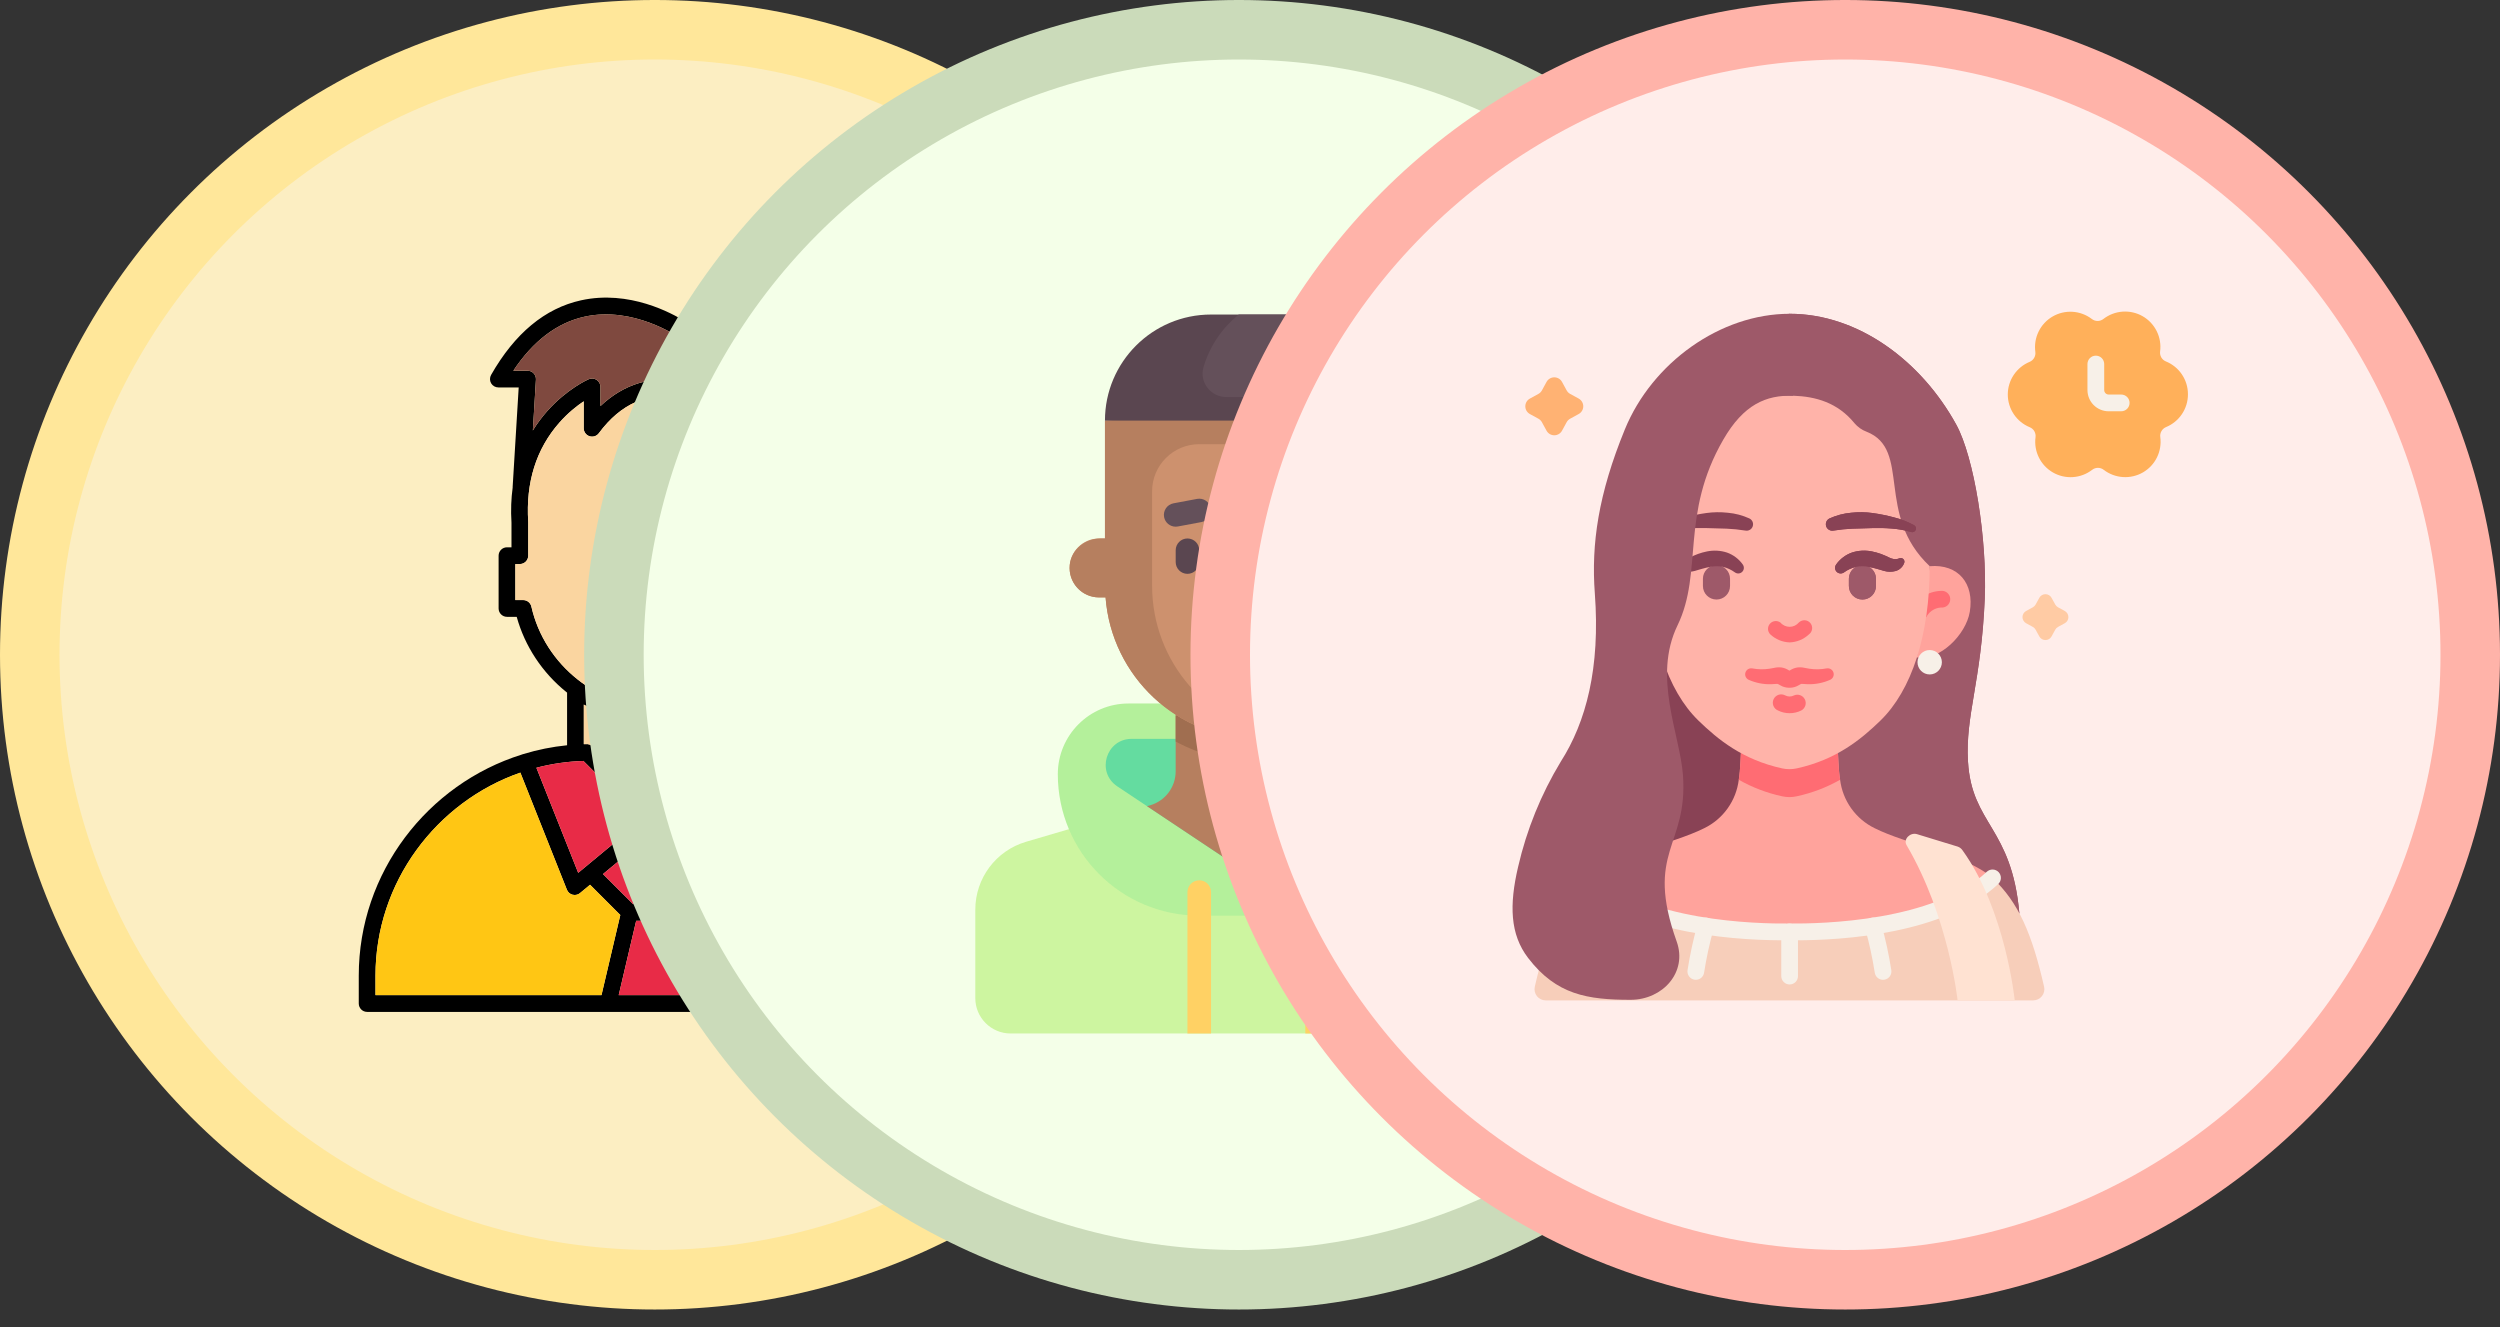<svg width="113" height="60" viewBox="0 0 113 60" fill="none" xmlns="http://www.w3.org/2000/svg">
<rect x="0" y="0" width="113" height="60" fill="#333333" stroke="none"/>
<circle cx="29.595" cy="29.595" r="28.25" fill="#FCEEC2" stroke="#FFE79A" stroke-width="2.69"/>
<g clip-path="url(#clip0_215_8827)">
<path fill-rule="evenodd" clip-rule="evenodd" d="M31.225 44.981L30.435 41.62H28.755L27.965 44.981H31.225ZM35.704 23.692C35.056 20.892 32.925 18.442 30.734 17.983C29.324 17.688 28.056 18.241 27.067 19.582C26.97 19.714 26.799 19.768 26.644 19.717C26.489 19.666 26.384 19.521 26.384 19.358V18.139C26.076 18.346 25.672 18.662 25.28 19.107C24.235 20.296 23.762 21.802 23.875 23.584V23.589V23.594L23.876 23.598V23.603V23.608V23.613V25.117C23.876 25.325 23.707 25.495 23.498 25.495H23.294V27.123H23.65C23.826 27.123 23.979 27.246 24.018 27.418C24.619 30.074 27.047 32.001 29.79 32.001C30.471 32.001 31.131 31.883 31.75 31.664C32.287 31.467 32.797 31.19 33.266 30.836C33.304 30.807 33.347 30.786 33.392 30.774C34.461 29.956 35.253 28.784 35.562 27.418C35.601 27.246 35.754 27.123 35.931 27.123H36.286V25.495H36.083C35.873 25.495 35.704 25.325 35.704 25.117V23.692ZM23.119 23.624C23.084 23.052 23.106 22.526 23.172 22.043C23.172 22.03 23.172 22.017 23.172 22.003L23.445 17.512H22.526C22.392 17.512 22.267 17.441 22.199 17.325C22.131 17.208 22.131 17.064 22.197 16.947C23.267 15.069 24.633 13.935 26.259 13.575C28.443 13.091 30.387 14.166 30.949 14.519C31.497 14.366 33.141 14.015 34.511 14.861C35.536 15.494 36.16 16.638 36.364 18.261C36.365 18.274 36.367 18.288 36.367 18.301L36.461 23.593L36.461 23.613V24.738H36.665C36.873 24.738 37.043 24.907 37.043 25.117V27.502C37.043 27.711 36.873 27.881 36.665 27.881H36.226C35.859 29.205 35.071 30.404 33.983 31.279C33.946 31.308 33.91 31.337 33.873 31.366V33.722C34.439 33.797 34.991 33.918 35.527 34.081C35.548 34.085 35.569 34.092 35.59 34.1L35.6 34.104C39.859 35.435 42.975 39.434 42.975 44.098V45.36C42.975 45.568 42.805 45.738 42.597 45.738H31.706H31.705H31.703H31.702H27.487H27.486H27.485H27.483H16.594C16.385 45.738 16.216 45.568 16.216 45.36V44.098C16.216 39.435 19.329 35.438 23.586 34.106L23.599 34.1C23.621 34.091 23.644 34.084 23.667 34.08C24.3 33.887 24.957 33.754 25.632 33.686V31.307L25.598 31.279C24.51 30.404 23.721 29.205 23.355 27.881H22.916C22.707 27.881 22.537 27.711 22.537 27.502V25.117C22.537 24.907 22.707 24.738 22.916 24.738H23.119V23.624ZM24.085 19.456C24.296 19.114 24.521 18.822 24.737 18.579C25.635 17.57 26.572 17.157 26.612 17.14C26.729 17.089 26.864 17.101 26.97 17.171C27.077 17.241 27.14 17.359 27.14 17.487V18.355C28.204 17.346 29.506 16.953 30.889 17.243C32.791 17.64 34.592 19.261 35.665 21.384L35.611 18.335C35.434 16.964 34.932 16.012 34.117 15.507C32.793 14.686 31.032 15.284 31.015 15.29C30.899 15.331 30.77 15.312 30.671 15.242C30.651 15.228 28.626 13.822 26.417 14.316C25.176 14.592 24.097 15.411 23.203 16.756H23.846C23.951 16.756 24.051 16.799 24.122 16.875C24.194 16.951 24.23 17.053 24.224 17.157L24.085 19.456ZM33.116 31.871C32.717 32.099 32.297 32.285 31.862 32.427C31.189 32.655 30.479 32.773 29.752 32.773C28.555 32.773 27.406 32.455 26.389 31.848V33.637L26.478 33.635C26.537 33.628 26.598 33.635 26.655 33.657L26.656 33.657L26.664 33.66L26.665 33.66L26.672 33.664C26.722 33.685 26.767 33.717 26.803 33.758L29.595 36.541L32.401 33.743C32.485 33.658 32.6 33.623 32.71 33.635C32.846 33.638 32.981 33.643 33.116 33.65V31.871ZM27.187 44.981L28.038 41.36L26.671 39.991L26.217 40.367C26.149 40.425 26.063 40.454 25.976 40.454C25.944 40.454 25.913 40.45 25.882 40.443C25.765 40.413 25.669 40.329 25.624 40.216L23.52 34.923C19.72 36.247 16.972 39.879 16.972 44.098V44.981H27.187ZM24.245 34.703L26.135 39.452L29.033 37.049L26.371 34.395C25.64 34.418 24.928 34.524 24.245 34.703ZM32.818 34.395L30.156 37.049L32.729 39.183L32.744 39.195L33.054 39.453L34.943 34.702C34.261 34.524 33.55 34.418 32.818 34.395ZM35.67 34.923L33.565 40.216C33.52 40.329 33.424 40.413 33.307 40.443C33.276 40.45 33.245 40.454 33.214 40.454C33.127 40.454 33.041 40.425 32.972 40.367L32.519 39.991L31.151 41.36L32.002 44.981H42.218V44.098C42.218 39.879 39.47 36.246 35.67 34.923ZM27.255 39.507L28.612 40.863H30.578L31.933 39.507L29.595 37.566L27.255 39.507Z" fill="black"/>
<path fill-rule="evenodd" clip-rule="evenodd" d="M26.611 17.139C26.729 17.088 26.863 17.1 26.97 17.17C27.076 17.24 27.14 17.358 27.14 17.486V18.354C28.204 17.345 29.505 16.952 30.889 17.242C32.79 17.64 34.592 19.259 35.664 21.383L35.61 18.334C35.433 16.963 34.931 16.011 34.117 15.506C32.792 14.685 31.032 15.283 31.014 15.289C30.898 15.33 30.77 15.311 30.67 15.241C30.65 15.227 28.626 13.821 26.416 14.314C25.176 14.591 24.097 15.41 23.202 16.755H23.846C23.95 16.755 24.05 16.798 24.121 16.874C24.193 16.95 24.23 17.052 24.224 17.157L24.084 19.455C24.295 19.113 24.52 18.821 24.737 18.578C25.635 17.569 26.572 17.156 26.611 17.139Z" fill="#7F493F"/>
<path fill-rule="evenodd" clip-rule="evenodd" d="M30.734 17.983C29.324 17.688 28.056 18.241 27.067 19.582C26.97 19.713 26.8 19.768 26.644 19.717C26.489 19.666 26.384 19.521 26.384 19.357V18.139C26.076 18.345 25.672 18.662 25.28 19.107C24.235 20.296 23.762 21.802 23.876 23.583V23.588V23.593L23.876 23.598V23.603V23.608V23.612V25.116C23.876 25.325 23.707 25.495 23.498 25.495H23.294V27.123H23.65C23.826 27.123 23.98 27.246 24.019 27.418C24.62 30.073 27.047 32.001 29.79 32.001C30.471 32.001 31.132 31.883 31.75 31.664C32.288 31.467 32.797 31.189 33.266 30.836C33.305 30.807 33.347 30.786 33.392 30.773C34.461 29.956 35.253 28.783 35.562 27.418C35.601 27.246 35.754 27.123 35.931 27.123H36.287V25.495H36.083C35.874 25.495 35.705 25.325 35.705 25.116V23.692C35.056 20.892 32.925 18.442 30.734 17.983Z" fill="#FAD5A0"/>
<path fill-rule="evenodd" clip-rule="evenodd" d="M42.218 44.097C42.218 39.877 39.47 36.245 35.669 34.922L33.565 40.215C33.52 40.328 33.424 40.411 33.307 40.442C33.276 40.449 33.244 40.453 33.213 40.453C33.126 40.453 33.041 40.423 32.972 40.366L32.518 39.99L31.151 41.359L32.001 44.98H42.218V44.097Z" fill="#FFC614"/>
<path fill-rule="evenodd" clip-rule="evenodd" d="M33.054 39.453L34.944 34.702C34.261 34.523 33.55 34.418 32.819 34.395L30.156 37.049L32.73 39.183L32.744 39.195L33.054 39.453Z" fill="#E82B47"/>
<path fill-rule="evenodd" clip-rule="evenodd" d="M29.033 37.049L26.371 34.395C25.64 34.418 24.928 34.523 24.245 34.702L26.134 39.452L29.033 37.049Z" fill="#E82B47"/>
<path fill-rule="evenodd" clip-rule="evenodd" d="M26.803 33.757L29.594 36.54L32.4 33.742C32.485 33.658 32.6 33.622 32.71 33.635C32.846 33.637 32.98 33.642 33.115 33.65V31.87C32.717 32.098 32.296 32.284 31.861 32.426C31.188 32.655 30.479 32.772 29.752 32.772C28.555 32.772 27.405 32.454 26.388 31.847V33.636L26.477 33.635C26.537 33.627 26.598 33.635 26.654 33.656L26.656 33.657L26.663 33.659L26.665 33.66L26.672 33.663C26.722 33.684 26.767 33.717 26.803 33.757Z" fill="#FAD5A0"/>
<path fill-rule="evenodd" clip-rule="evenodd" d="M29.595 37.566L27.256 39.507L28.612 40.863H30.578L31.934 39.507L29.595 37.566Z" fill="#E82B47"/>
<path fill-rule="evenodd" clip-rule="evenodd" d="M30.435 41.619H28.755L27.965 44.981H31.225L30.435 41.619Z" fill="#E82B47"/>
<path fill-rule="evenodd" clip-rule="evenodd" d="M27.187 44.98L28.038 41.359L26.671 39.99L26.217 40.366C26.149 40.423 26.063 40.453 25.976 40.453C25.944 40.453 25.913 40.449 25.882 40.442C25.765 40.411 25.669 40.328 25.624 40.215L23.52 34.922C19.72 36.246 16.972 39.878 16.972 44.097V44.98H27.187Z" fill="#FFC614"/>
</g>
<circle cx="55.999" cy="29.595" r="28.25" fill="#F4FFE8" stroke="#CBDBBA" stroke-width="2.69"/>
<g clip-path="url(#clip1_215_8827)">
<path d="M67.36 38.048L61.892 36.44L57.756 39.198C57.219 39.556 56.52 39.556 55.983 39.198L51.846 36.44L46.378 38.048C45.018 38.448 44.084 39.697 44.084 41.115V45.116C44.084 45.999 44.799 46.714 45.682 46.714H68.057C68.939 46.714 69.655 45.999 69.655 45.116V41.115C69.655 39.697 68.721 38.448 67.36 38.048Z" fill="#CDF5A0"/>
<path d="M62.73 31.798H51.009C49.244 31.798 47.813 33.229 47.813 34.994C47.813 38.525 50.675 41.387 54.206 41.387H59.533C63.064 41.387 65.926 38.525 65.926 34.994C65.926 33.229 64.495 31.798 62.73 31.798Z" fill="#B4F09B"/>
<path d="M62.588 33.396C63.747 33.396 64.203 34.9 63.238 35.543L57.756 39.198C57.219 39.556 56.52 39.556 55.983 39.198L50.501 35.543C49.536 34.9 49.992 33.396 51.151 33.396H62.588Z" fill="#64DCA0"/>
<path d="M51.846 36.44L55.983 39.197C56.52 39.556 57.219 39.556 57.756 39.197L61.892 36.44L61.746 36.397C61.066 36.197 60.599 35.573 60.599 34.864V32.33H53.14V34.864C53.14 35.573 52.673 36.197 51.993 36.397L51.846 36.44Z" fill="#B67F5F"/>
<path d="M53.141 33.519C54.26 34.117 55.529 34.461 56.87 34.461C58.21 34.461 59.48 34.117 60.599 33.519V32.33H53.141V33.519Z" fill="#A06E50"/>
<path d="M64.061 24.339H63.795V17.946L49.944 19.012V24.339H49.677C48.942 24.339 48.346 24.935 48.346 25.671C48.346 26.407 48.942 27.003 49.677 27.003H49.971C50.244 30.578 53.224 33.396 56.869 33.396C60.514 33.396 63.495 30.578 63.768 27.003H64.061C64.797 27.003 65.393 26.407 65.393 25.671C65.393 24.936 64.797 24.339 64.061 24.339Z" fill="#CD916E"/>
<path d="M61.664 19.012V18.479L49.944 19.012V24.339H49.753C49.057 24.339 48.422 24.84 48.352 25.534C48.273 26.331 48.897 27.003 49.677 27.003H49.971C50.243 30.578 53.224 33.396 56.869 33.396C57.234 33.396 57.589 33.36 57.938 33.306C54.619 32.794 52.075 29.933 52.075 26.47V22.208C52.075 21.032 53.029 20.077 54.206 20.077H60.598C61.187 20.077 61.664 19.6 61.664 19.012Z" fill="#B67F5F"/>
<path d="M53.673 25.938C53.379 25.938 53.141 25.699 53.141 25.405V24.872C53.141 24.578 53.379 24.339 53.673 24.339C53.968 24.339 54.206 24.578 54.206 24.872V25.405C54.206 25.699 53.968 25.938 53.673 25.938Z" fill="#5A4650"/>
<path d="M60.066 25.938C59.771 25.938 59.533 25.699 59.533 25.405V24.872C59.533 24.578 59.771 24.339 60.066 24.339C60.36 24.339 60.599 24.578 60.599 24.872V25.405C60.599 25.699 60.36 25.938 60.066 25.938Z" fill="#5A4650"/>
<path d="M53.14 23.806C52.888 23.806 52.665 23.628 52.617 23.372C52.562 23.083 52.753 22.804 53.042 22.75L54.107 22.55C54.401 22.495 54.675 22.687 54.729 22.976C54.784 23.265 54.593 23.543 54.304 23.598L53.239 23.797C53.205 23.803 53.172 23.806 53.14 23.806Z" fill="#64505A"/>
<path d="M60.599 23.806C60.566 23.806 60.533 23.803 60.5 23.797L59.434 23.597C59.145 23.543 58.955 23.265 59.009 22.976C59.063 22.687 59.338 22.495 59.631 22.55L60.697 22.75C60.986 22.804 61.176 23.083 61.122 23.372C61.074 23.628 60.85 23.806 60.599 23.806Z" fill="#64505A"/>
<path d="M54.738 14.217C52.09 14.217 49.944 16.364 49.944 19.012H61.131C63.577 19.012 65.594 17.181 65.889 14.816C65.928 14.498 65.676 14.217 65.356 14.217H54.738Z" fill="#5A4650"/>
<path d="M65.356 14.217H55.99C55.24 14.823 54.677 15.649 54.398 16.598C54.201 17.273 54.725 17.946 55.428 17.946H64.138C65.081 17.185 65.733 16.077 65.889 14.813C65.929 14.496 65.675 14.217 65.356 14.217Z" fill="#64505A"/>
<path d="M54.739 46.714H53.673V40.321C53.673 40.027 53.912 39.789 54.206 39.789C54.5 39.789 54.739 40.027 54.739 40.321L54.739 46.714Z" fill="#FFD164"/>
<path d="M60.066 46.714H59.001V40.321C59.001 40.027 59.239 39.789 59.533 39.789C59.828 39.789 60.066 40.027 60.066 40.321L60.066 46.714Z" fill="#FFD164"/>
<path d="M56.87 29.667C56.071 29.667 55.333 29.41 54.897 28.98C54.688 28.774 54.686 28.436 54.892 28.227C55.099 28.018 55.437 28.015 55.645 28.222C55.823 28.397 56.25 28.601 56.87 28.601C57.489 28.601 57.916 28.397 58.094 28.222C58.302 28.015 58.641 28.018 58.847 28.227C59.054 28.436 59.051 28.774 58.842 28.98C58.407 29.41 57.669 29.667 56.87 29.667Z" fill="#A06E50"/>
</g>
<circle cx="83.405" cy="29.595" r="28.25" fill="#FFEDEA" stroke="#FFB3A9" stroke-width="2.69"/>
<g clip-path="url(#clip2_215_8827)">
<path d="M88.954 34.426C88.828 32.338 89.553 30.833 89.711 27.058C89.823 24.377 89.235 20.671 88.421 19.19C86.851 16.332 84.01 14.183 80.89 14.183C80.89 14.183 79.18 14.501 78.928 14.651C78.21 15.076 76.708 15.694 75.333 17.826C72.874 21.641 72.138 41.287 72.138 41.287H91.276C90.93 37.372 89.126 37.277 88.954 34.426Z" fill="#9E5969"/>
<path d="M88.954 34.426C88.828 32.338 89.553 30.833 89.711 27.058C89.823 24.377 89.235 20.671 88.421 19.19C86.851 16.332 84.01 14.183 80.89 14.183C80.89 14.183 79.18 14.501 78.928 14.651C78.21 15.076 76.708 15.694 75.333 17.826C72.874 21.641 72.138 41.287 72.138 41.287H91.276C90.93 37.372 89.126 37.277 88.954 34.426Z" fill="#9E5969"/>
<path d="M76.739 40.105C78.676 40.105 80.246 36.879 80.246 32.9C80.246 28.92 78.676 25.695 76.739 25.695C74.802 25.695 73.231 28.92 73.231 32.9C73.231 36.879 74.802 40.105 76.739 40.105Z" fill="#894255"/>
<path d="M90.309 44.714H71.456C70.283 44.714 70.827 40.502 71.706 39.687C72.811 38.666 75.606 38.156 77.036 37.432C77.457 37.226 77.82 36.918 78.091 36.536C78.363 36.154 78.535 35.71 78.592 35.245C78.671 34.799 78.676 34.123 78.701 33.795H83.064C83.09 34.123 83.095 34.799 83.173 35.245C83.23 35.71 83.402 36.154 83.674 36.536C83.946 36.918 84.308 37.226 84.729 37.432C86.159 38.156 88.954 38.666 90.059 39.687C90.938 40.502 91.482 44.714 90.309 44.714Z" fill="#FFA39C"/>
<path d="M83.172 35.245C82.562 35.592 81.902 35.844 81.215 35.992C80.996 36.042 80.768 36.042 80.549 35.992C79.863 35.844 79.203 35.592 78.592 35.245C78.67 34.799 78.675 34.123 78.701 33.795H83.064C83.089 34.123 83.094 34.799 83.172 35.245Z" fill="#FF6C73"/>
<path d="M91.901 45.217H69.865C69.789 45.217 69.714 45.2 69.646 45.167C69.577 45.134 69.517 45.086 69.47 45.026C69.423 44.967 69.39 44.898 69.373 44.824C69.356 44.75 69.356 44.673 69.373 44.599C69.914 42.228 70.527 40.779 71.707 39.686C74.199 42.017 79.263 42.14 80.883 42.123C82.502 42.14 87.567 42.017 90.059 39.686C91.238 40.779 91.852 42.229 92.393 44.599C92.41 44.673 92.41 44.75 92.393 44.824C92.376 44.898 92.343 44.967 92.295 45.026C92.248 45.086 92.188 45.134 92.12 45.167C92.052 45.2 91.977 45.217 91.901 45.217Z" fill="#F7CEBA"/>
<path d="M98.895 17.827V17.81C98.894 17.494 98.798 17.185 98.621 16.922C98.444 16.66 98.193 16.456 97.9 16.337C97.812 16.302 97.739 16.238 97.691 16.156C97.644 16.074 97.625 15.979 97.637 15.885C97.678 15.572 97.625 15.253 97.484 14.97C97.344 14.687 97.123 14.451 96.849 14.294C96.574 14.136 96.258 14.064 95.942 14.086C95.627 14.108 95.324 14.223 95.074 14.417C94.999 14.476 94.908 14.507 94.813 14.508C94.719 14.508 94.627 14.477 94.552 14.419C94.3 14.227 93.997 14.113 93.681 14.093C93.365 14.073 93.05 14.148 92.776 14.307C92.503 14.466 92.283 14.703 92.145 14.987C92.006 15.271 91.955 15.59 91.997 15.903C92.01 15.997 91.992 16.092 91.945 16.174C91.898 16.257 91.825 16.321 91.737 16.357C91.445 16.478 91.196 16.683 91.02 16.947C90.845 17.21 90.751 17.519 90.752 17.835C90.753 18.151 90.847 18.46 91.024 18.723C91.2 18.986 91.451 19.19 91.743 19.31C91.831 19.346 91.905 19.409 91.952 19.491C91.999 19.573 92.018 19.668 92.006 19.762C91.964 20.076 92.017 20.394 92.157 20.678C92.297 20.962 92.517 21.197 92.791 21.355C93.066 21.513 93.381 21.587 93.697 21.565C94.013 21.544 94.315 21.429 94.566 21.236C94.641 21.178 94.733 21.146 94.827 21.146C94.922 21.146 95.014 21.178 95.088 21.236C95.339 21.429 95.642 21.543 95.958 21.563C96.274 21.584 96.589 21.51 96.863 21.352C97.137 21.193 97.357 20.957 97.496 20.673C97.635 20.389 97.687 20.07 97.645 19.757C97.632 19.663 97.651 19.567 97.699 19.485C97.746 19.403 97.82 19.339 97.908 19.303C98.2 19.182 98.45 18.977 98.625 18.715C98.801 18.452 98.895 18.143 98.895 17.827Z" fill="#FFB05A"/>
<path d="M87.222 25.592L86.639 29.712C87.676 29.882 88.863 28.688 89.035 27.652C89.246 26.379 88.521 25.483 87.222 25.592Z" fill="#FFA39C"/>
<path d="M86.771 28.035C86.708 28.035 86.645 28.018 86.589 27.988C86.533 27.957 86.486 27.913 86.452 27.859C86.418 27.806 86.398 27.744 86.394 27.681C86.39 27.617 86.401 27.554 86.428 27.496C86.566 27.252 86.766 27.05 87.009 26.911C87.252 26.772 87.528 26.702 87.807 26.707C87.857 26.712 87.905 26.726 87.949 26.749C87.993 26.773 88.032 26.804 88.064 26.843C88.096 26.881 88.12 26.925 88.135 26.973C88.149 27.021 88.154 27.071 88.149 27.121C88.145 27.17 88.13 27.218 88.106 27.262C88.083 27.306 88.051 27.345 88.013 27.377C87.974 27.408 87.93 27.432 87.882 27.446C87.834 27.461 87.784 27.466 87.734 27.46C87.61 27.467 87.49 27.503 87.382 27.565C87.274 27.626 87.183 27.712 87.114 27.816C87.084 27.881 87.035 27.937 86.975 27.975C86.914 28.014 86.843 28.035 86.771 28.035Z" fill="#FF6C73"/>
<path d="M84.369 19.514C84.158 19.435 83.97 19.303 83.824 19.131C83.062 18.195 82.067 17.92 81.052 17.887C76.462 17.746 74.833 20.769 74.543 25.591C74.54 28.71 75.361 31.206 76.775 32.576C77.648 33.422 78.759 34.336 80.548 34.73C80.768 34.779 80.996 34.779 81.217 34.73C83.006 34.336 84.117 33.422 84.99 32.576C86.404 31.206 87.225 28.71 87.222 25.591C84.739 23.252 86.419 20.32 84.369 19.514Z" fill="#FFB3A9"/>
<path d="M84.182 25.547H84.182C83.843 25.547 83.569 25.822 83.569 26.16V26.486C83.569 26.824 83.843 27.099 84.182 27.099H84.182C84.521 27.099 84.795 26.824 84.795 26.486V26.16C84.795 25.822 84.521 25.547 84.182 25.547Z" fill="#9E5969"/>
<path d="M87.222 30.485C87.526 30.485 87.773 30.238 87.773 29.933C87.773 29.629 87.526 29.382 87.222 29.382C86.917 29.382 86.671 29.629 86.671 29.933C86.671 30.238 86.917 30.485 87.222 30.485Z" fill="#F7F0E8"/>
<path d="M95.878 18.59H95.31C95.057 18.59 94.814 18.489 94.634 18.309C94.455 18.13 94.354 17.887 94.353 17.633V16.454C94.353 16.354 94.393 16.257 94.464 16.186C94.535 16.115 94.632 16.076 94.732 16.076C94.832 16.076 94.928 16.115 94.999 16.186C95.07 16.257 95.11 16.354 95.11 16.454V17.633C95.111 17.686 95.132 17.736 95.169 17.774C95.207 17.811 95.257 17.833 95.31 17.833H95.878C95.978 17.833 96.075 17.873 96.146 17.944C96.217 18.015 96.257 18.111 96.257 18.212C96.257 18.312 96.217 18.408 96.146 18.479C96.075 18.55 95.978 18.59 95.878 18.59Z" fill="#F7F0E8"/>
<path d="M70.603 17.262L70.813 17.647C70.85 17.713 70.905 17.768 70.972 17.805L71.356 18.015C71.419 18.05 71.471 18.1 71.508 18.162C71.544 18.223 71.564 18.293 71.564 18.365C71.564 18.436 71.544 18.507 71.508 18.568C71.471 18.63 71.419 18.68 71.356 18.714L70.972 18.925C70.905 18.962 70.85 19.017 70.813 19.083L70.603 19.468C70.569 19.53 70.518 19.583 70.457 19.619C70.395 19.656 70.325 19.675 70.253 19.675C70.182 19.675 70.112 19.656 70.05 19.619C69.989 19.583 69.938 19.53 69.904 19.468L69.694 19.083C69.657 19.017 69.602 18.962 69.535 18.925L69.151 18.715C69.088 18.68 69.036 18.63 68.999 18.568C68.963 18.507 68.944 18.437 68.944 18.365C68.944 18.294 68.963 18.224 68.999 18.162C69.036 18.101 69.088 18.05 69.151 18.016L69.535 17.805C69.602 17.769 69.657 17.714 69.694 17.647L69.904 17.262C69.938 17.2 69.989 17.147 70.05 17.111C70.112 17.074 70.182 17.055 70.253 17.055C70.325 17.055 70.395 17.074 70.457 17.111C70.518 17.147 70.569 17.199 70.603 17.262Z" fill="#FFB273"/>
<path d="M92.73 27.021L92.897 27.324C92.926 27.377 92.97 27.421 93.023 27.45L93.328 27.616C93.377 27.644 93.419 27.684 93.448 27.732C93.477 27.781 93.492 27.837 93.492 27.893C93.492 27.95 93.477 28.005 93.448 28.054C93.419 28.103 93.377 28.143 93.328 28.17L93.023 28.337C92.97 28.366 92.926 28.409 92.897 28.463L92.73 28.767C92.703 28.817 92.663 28.858 92.615 28.887C92.566 28.916 92.51 28.931 92.454 28.931C92.397 28.931 92.341 28.916 92.293 28.887C92.244 28.858 92.204 28.817 92.177 28.767L92.01 28.463C91.981 28.409 91.937 28.366 91.884 28.337L91.58 28.17C91.53 28.143 91.489 28.103 91.46 28.054C91.431 28.005 91.415 27.95 91.415 27.893C91.415 27.837 91.431 27.781 91.46 27.732C91.489 27.684 91.53 27.644 91.58 27.616L91.885 27.45C91.938 27.421 91.982 27.377 92.011 27.324L92.178 27.019C92.205 26.97 92.245 26.929 92.294 26.9C92.343 26.871 92.398 26.856 92.454 26.857C92.511 26.857 92.566 26.872 92.615 26.901C92.663 26.93 92.703 26.971 92.73 27.021Z" fill="#FFCBA4"/>
<path d="M81.154 42.502C81.056 42.502 80.964 42.502 80.876 42.5C78.888 42.522 73.969 42.322 71.447 39.963C71.41 39.929 71.379 39.889 71.358 39.843C71.336 39.798 71.323 39.748 71.321 39.698C71.319 39.647 71.327 39.597 71.344 39.55C71.362 39.502 71.388 39.459 71.423 39.422C71.457 39.385 71.499 39.356 71.545 39.335C71.591 39.315 71.64 39.303 71.691 39.302C71.741 39.301 71.791 39.31 71.838 39.329C71.885 39.347 71.928 39.375 71.964 39.41C74.351 41.643 79.387 41.759 80.876 41.743C82.37 41.758 87.41 41.643 89.797 39.41C89.833 39.375 89.876 39.347 89.923 39.329C89.97 39.31 90.02 39.301 90.07 39.302C90.121 39.303 90.171 39.315 90.217 39.335C90.263 39.356 90.304 39.385 90.339 39.422C90.373 39.459 90.4 39.502 90.417 39.55C90.435 39.597 90.442 39.647 90.44 39.698C90.438 39.748 90.425 39.798 90.404 39.843C90.382 39.889 90.352 39.929 90.314 39.963C87.903 42.22 83.297 42.502 81.154 42.502Z" fill="#F7F0E8"/>
<path d="M85.113 44.287C85.023 44.287 84.936 44.255 84.868 44.196C84.799 44.138 84.754 44.057 84.74 43.968C84.635 43.297 84.491 42.634 84.309 41.98C84.292 41.932 84.285 41.882 84.288 41.831C84.291 41.781 84.305 41.732 84.327 41.686C84.35 41.641 84.381 41.601 84.419 41.568C84.457 41.535 84.502 41.51 84.55 41.495C84.598 41.479 84.649 41.473 84.699 41.478C84.75 41.482 84.799 41.497 84.843 41.52C84.888 41.544 84.927 41.576 84.959 41.616C84.991 41.655 85.015 41.7 85.029 41.748C85.224 42.439 85.377 43.141 85.487 43.85C85.503 43.949 85.479 44.05 85.42 44.131C85.361 44.212 85.272 44.267 85.173 44.282C85.153 44.285 85.133 44.287 85.113 44.287Z" fill="#F7F0E8"/>
<path d="M76.651 44.287C76.631 44.287 76.611 44.285 76.592 44.282C76.493 44.267 76.404 44.212 76.345 44.131C76.286 44.05 76.261 43.949 76.277 43.85C76.388 43.141 76.541 42.439 76.735 41.748C76.75 41.7 76.773 41.655 76.805 41.616C76.837 41.576 76.877 41.544 76.921 41.52C76.966 41.497 77.015 41.482 77.065 41.478C77.115 41.473 77.166 41.479 77.214 41.495C77.262 41.51 77.307 41.535 77.345 41.568C77.383 41.601 77.415 41.641 77.437 41.686C77.46 41.732 77.473 41.781 77.476 41.831C77.479 41.882 77.472 41.932 77.456 41.98C77.273 42.634 77.129 43.297 77.024 43.968C77.01 44.057 76.965 44.138 76.897 44.196C76.828 44.255 76.741 44.287 76.651 44.287Z" fill="#F7F0E8"/>
<path d="M80.891 44.498C80.791 44.498 80.694 44.458 80.623 44.387C80.552 44.316 80.513 44.22 80.513 44.12V42.123C80.513 42.022 80.552 41.926 80.623 41.855C80.694 41.784 80.791 41.744 80.891 41.744C80.991 41.744 81.088 41.784 81.159 41.855C81.229 41.926 81.269 42.022 81.269 42.123V44.12C81.269 44.22 81.229 44.316 81.159 44.387C81.088 44.458 80.991 44.498 80.891 44.498Z" fill="#F7F0E8"/>
<path d="M80.89 29.037C81.216 29.026 81.527 28.897 81.765 28.673C81.804 28.644 81.837 28.608 81.862 28.566C81.886 28.523 81.902 28.477 81.907 28.428C81.913 28.38 81.909 28.331 81.894 28.284C81.88 28.238 81.856 28.195 81.824 28.157C81.793 28.121 81.754 28.091 81.71 28.07C81.666 28.048 81.618 28.037 81.569 28.035C81.52 28.033 81.472 28.042 81.427 28.06C81.381 28.078 81.34 28.105 81.306 28.139C81.255 28.2 81.191 28.248 81.12 28.281C81.048 28.315 80.97 28.332 80.891 28.332C80.812 28.332 80.734 28.315 80.662 28.281C80.591 28.248 80.527 28.2 80.476 28.139C80.404 28.087 80.316 28.063 80.227 28.073C80.139 28.083 80.058 28.126 79.999 28.194C79.941 28.261 79.911 28.348 79.914 28.437C79.917 28.526 79.954 28.61 80.017 28.673C80.254 28.896 80.564 29.025 80.89 29.037Z" fill="#FF6C73"/>
<path d="M82.88 30.43C82.874 30.395 82.86 30.361 82.841 30.331C82.822 30.302 82.796 30.276 82.767 30.255C82.738 30.235 82.705 30.221 82.67 30.213C82.635 30.206 82.599 30.205 82.564 30.212H82.558C82.301 30.261 82.036 30.266 81.777 30.225C81.712 30.216 81.649 30.203 81.572 30.188C81.46 30.161 81.344 30.156 81.231 30.171C81.111 30.192 80.997 30.238 80.897 30.306C80.892 30.308 80.887 30.309 80.882 30.309C80.878 30.309 80.873 30.308 80.868 30.306C80.768 30.238 80.654 30.191 80.534 30.171C80.42 30.156 80.305 30.161 80.193 30.188C80.117 30.203 80.053 30.216 79.988 30.225C79.729 30.266 79.464 30.261 79.206 30.212H79.201C79.135 30.2 79.068 30.213 79.011 30.247C78.955 30.282 78.913 30.336 78.893 30.4C78.874 30.463 78.878 30.532 78.906 30.592C78.933 30.652 78.982 30.701 79.042 30.728C79.358 30.867 79.7 30.935 80.044 30.927C80.13 30.925 80.216 30.918 80.289 30.913C80.356 30.907 80.365 30.914 80.47 30.976C80.586 31.046 80.718 31.084 80.854 31.086H80.91C81.046 31.084 81.179 31.046 81.295 30.976C81.399 30.914 81.408 30.907 81.476 30.913C81.548 30.918 81.635 30.925 81.72 30.927C82.065 30.935 82.407 30.867 82.722 30.728C82.778 30.703 82.824 30.66 82.853 30.606C82.881 30.552 82.891 30.49 82.88 30.43Z" fill="#FF6C73"/>
<path d="M81.093 31.431C81.031 31.464 80.961 31.482 80.891 31.482C80.82 31.482 80.751 31.464 80.689 31.431C80.644 31.407 80.594 31.392 80.544 31.387C80.493 31.382 80.441 31.388 80.392 31.404C80.344 31.42 80.299 31.445 80.26 31.479C80.222 31.512 80.19 31.554 80.168 31.6C80.146 31.646 80.133 31.696 80.131 31.747C80.129 31.798 80.137 31.849 80.155 31.897C80.173 31.945 80.201 31.989 80.236 32.026C80.272 32.063 80.314 32.092 80.361 32.112C80.525 32.195 80.707 32.237 80.891 32.237C81.075 32.237 81.256 32.195 81.421 32.112C81.506 32.066 81.57 31.988 81.6 31.896C81.63 31.803 81.624 31.703 81.581 31.615C81.539 31.528 81.465 31.459 81.374 31.425C81.283 31.391 81.182 31.393 81.093 31.431Z" fill="#FF6C73"/>
<path d="M86.177 38.2C88.086 41.452 88.483 45.218 88.483 45.218H91.066C91.066 45.218 90.656 41.15 88.714 38.445C88.662 38.363 88.584 38.301 88.493 38.268L86.649 37.704C86.346 37.611 86.016 37.927 86.177 38.2Z" fill="#FFE2D2"/>
<path d="M82.993 25.516C83.169 25.267 83.418 25.079 83.706 24.976C83.998 24.88 84.31 24.863 84.611 24.925C84.749 24.953 84.885 24.99 85.018 25.038C85.082 25.063 85.147 25.088 85.208 25.115C85.263 25.138 85.317 25.163 85.369 25.191C85.437 25.226 85.51 25.252 85.585 25.267C85.663 25.283 85.744 25.276 85.818 25.247L85.857 25.233C85.885 25.222 85.917 25.22 85.947 25.226C85.977 25.232 86.005 25.246 86.028 25.267C86.05 25.288 86.066 25.314 86.075 25.344C86.083 25.374 86.083 25.405 86.074 25.435C86.044 25.524 85.994 25.604 85.926 25.669C85.859 25.735 85.776 25.782 85.686 25.809C85.514 25.856 85.332 25.855 85.161 25.806C85.074 25.783 85.025 25.767 84.97 25.749C84.914 25.732 84.859 25.716 84.804 25.702C84.698 25.672 84.591 25.646 84.482 25.627C84.29 25.585 84.091 25.583 83.897 25.62C83.699 25.667 83.513 25.752 83.349 25.872L83.34 25.878C83.29 25.911 83.231 25.926 83.171 25.919C83.112 25.913 83.057 25.886 83.015 25.843C82.974 25.8 82.949 25.744 82.945 25.684C82.941 25.625 82.958 25.566 82.993 25.517V25.516Z" fill="#894255"/>
<path d="M82.694 23.434C83.003 23.293 83.334 23.205 83.673 23.176C83.998 23.14 84.326 23.144 84.65 23.19C84.97 23.235 85.287 23.299 85.6 23.383C85.92 23.462 86.229 23.582 86.518 23.74C86.555 23.76 86.582 23.794 86.595 23.833C86.608 23.873 86.606 23.916 86.59 23.954C86.573 23.992 86.543 24.023 86.506 24.04C86.468 24.058 86.425 24.061 86.385 24.048L86.374 24.044C86.091 23.964 85.801 23.913 85.508 23.891C85.21 23.866 84.91 23.86 84.611 23.87L83.728 23.896C83.445 23.907 83.163 23.936 82.883 23.981L82.868 23.983C82.799 23.995 82.728 23.982 82.668 23.945C82.608 23.909 82.563 23.852 82.542 23.785C82.521 23.718 82.524 23.645 82.552 23.581C82.58 23.517 82.63 23.464 82.693 23.434H82.694Z" fill="#894255"/>
<path d="M84.182 25.547H84.182C83.843 25.547 83.569 25.822 83.569 26.16V26.486C83.569 26.824 83.843 27.099 84.182 27.099H84.182C84.521 27.099 84.795 26.824 84.795 26.486V26.16C84.795 25.822 84.521 25.547 84.182 25.547Z" fill="#9E5969"/>
<path d="M82.993 25.516C83.169 25.267 83.418 25.079 83.706 24.976C83.998 24.88 84.31 24.863 84.611 24.925C84.749 24.953 84.885 24.99 85.018 25.038C85.082 25.063 85.147 25.088 85.208 25.115C85.263 25.138 85.317 25.163 85.369 25.191C85.437 25.226 85.51 25.252 85.585 25.267C85.663 25.283 85.744 25.276 85.818 25.247L85.857 25.233C85.885 25.222 85.917 25.22 85.947 25.226C85.977 25.232 86.005 25.246 86.028 25.267C86.05 25.288 86.066 25.314 86.075 25.344C86.083 25.374 86.083 25.405 86.074 25.435C86.044 25.524 85.994 25.604 85.926 25.669C85.859 25.735 85.776 25.782 85.686 25.809C85.514 25.856 85.332 25.855 85.161 25.806C85.074 25.783 85.025 25.767 84.97 25.749C84.914 25.732 84.859 25.716 84.804 25.702C84.698 25.672 84.591 25.646 84.482 25.627C84.29 25.585 84.091 25.583 83.897 25.62C83.699 25.667 83.513 25.752 83.349 25.872L83.34 25.878C83.29 25.911 83.231 25.926 83.171 25.919C83.112 25.913 83.057 25.886 83.015 25.843C82.974 25.8 82.949 25.744 82.945 25.684C82.941 25.625 82.958 25.566 82.993 25.517V25.516Z" fill="#894255"/>
<path d="M82.694 23.434C83.003 23.293 83.334 23.205 83.673 23.176C83.998 23.14 84.326 23.144 84.65 23.19C84.97 23.235 85.287 23.299 85.6 23.383C85.92 23.462 86.229 23.582 86.518 23.74C86.555 23.76 86.582 23.794 86.595 23.833C86.608 23.873 86.606 23.916 86.59 23.954C86.573 23.992 86.543 24.023 86.506 24.04C86.468 24.058 86.425 24.061 86.385 24.048L86.374 24.044C86.091 23.964 85.801 23.913 85.508 23.891C85.21 23.866 84.91 23.86 84.611 23.87L83.728 23.896C83.445 23.907 83.163 23.936 82.883 23.981L82.868 23.983C82.799 23.995 82.728 23.982 82.668 23.945C82.608 23.909 82.563 23.852 82.542 23.785C82.521 23.718 82.524 23.645 82.552 23.581C82.58 23.517 82.63 23.464 82.693 23.434H82.694Z" fill="#894255"/>
<path d="M77.585 27.099H77.585C77.923 27.099 78.198 26.825 78.198 26.486V26.16C78.198 25.822 77.923 25.547 77.585 25.547H77.585C77.246 25.547 76.972 25.822 76.972 26.16V26.486C76.972 26.825 77.246 27.099 77.585 27.099Z" fill="#9E5969"/>
<path d="M78.774 25.516C78.597 25.267 78.349 25.079 78.061 24.976C77.769 24.88 77.457 24.863 77.155 24.925C77.017 24.953 76.881 24.99 76.749 25.038C76.684 25.063 76.62 25.088 76.559 25.115C76.504 25.138 76.45 25.163 76.398 25.191C76.33 25.226 76.257 25.252 76.182 25.267C76.104 25.283 76.023 25.276 75.949 25.247L75.91 25.233C75.881 25.222 75.85 25.22 75.82 25.226C75.79 25.232 75.762 25.246 75.739 25.267C75.717 25.288 75.701 25.315 75.692 25.344C75.684 25.374 75.684 25.405 75.693 25.435C75.722 25.524 75.773 25.604 75.841 25.67C75.908 25.735 75.991 25.782 76.081 25.809C76.253 25.856 76.434 25.855 76.606 25.806C76.692 25.783 76.742 25.767 76.797 25.749C76.852 25.732 76.908 25.716 76.963 25.702C77.069 25.672 77.176 25.646 77.285 25.627C77.477 25.585 77.676 25.583 77.87 25.62C78.067 25.667 78.254 25.752 78.418 25.872L78.427 25.878C78.477 25.911 78.536 25.926 78.596 25.919C78.655 25.913 78.71 25.886 78.751 25.843C78.793 25.8 78.818 25.744 78.822 25.684C78.826 25.625 78.809 25.566 78.774 25.517V25.516Z" fill="#894255"/>
<path d="M79.073 23.434C78.764 23.293 78.433 23.205 78.094 23.176C77.769 23.14 77.441 23.144 77.118 23.19C76.797 23.235 76.48 23.299 76.167 23.383C75.847 23.462 75.538 23.582 75.249 23.74C75.213 23.761 75.186 23.794 75.173 23.833C75.16 23.872 75.162 23.915 75.178 23.953C75.195 23.991 75.225 24.022 75.262 24.039C75.3 24.057 75.342 24.06 75.382 24.048L75.394 24.044C75.676 23.964 75.966 23.913 76.259 23.891C76.558 23.866 76.857 23.86 77.156 23.87L78.039 23.896C78.322 23.907 78.604 23.936 78.884 23.981L78.898 23.983C78.968 23.995 79.039 23.982 79.099 23.945C79.159 23.909 79.204 23.852 79.225 23.785C79.246 23.718 79.243 23.645 79.215 23.581C79.187 23.517 79.137 23.464 79.073 23.434H79.073Z" fill="#894255"/>
<path d="M80.891 14.183C77.766 14.183 74.679 16.389 73.442 19.412C72.246 22.332 71.919 24.588 72.086 26.82C72.338 30.194 71.689 32.639 70.547 34.426C69.655 35.899 69.004 37.505 68.618 39.183C68.215 40.903 68.252 42.231 69.07 43.299C70.347 44.967 71.76 45.191 73.704 45.191C75.16 45.191 76.28 43.94 75.787 42.56C74.326 38.472 76.305 38.273 76.07 35.038C75.935 33.188 74.688 30.61 75.824 28.267C76.994 25.855 75.933 23.257 77.898 19.863C78.81 18.287 79.821 17.849 81.053 17.888L80.891 14.183Z" fill="#9E5969"/>
</g>
<defs>
<clipPath id="clip0_215_8827">
<rect width="32.286" height="32.286" fill="white" transform="translate(13.452 13.452)"/>
</clipPath>
<clipPath id="clip1_215_8827">
<rect width="32.497" height="32.497" fill="white" transform="translate(40.621 14.217)"/>
</clipPath>
<clipPath id="clip2_215_8827">
<rect width="32.286" height="32.286" fill="white" transform="translate(67.262 13.452)"/>
</clipPath>
</defs>
</svg>
